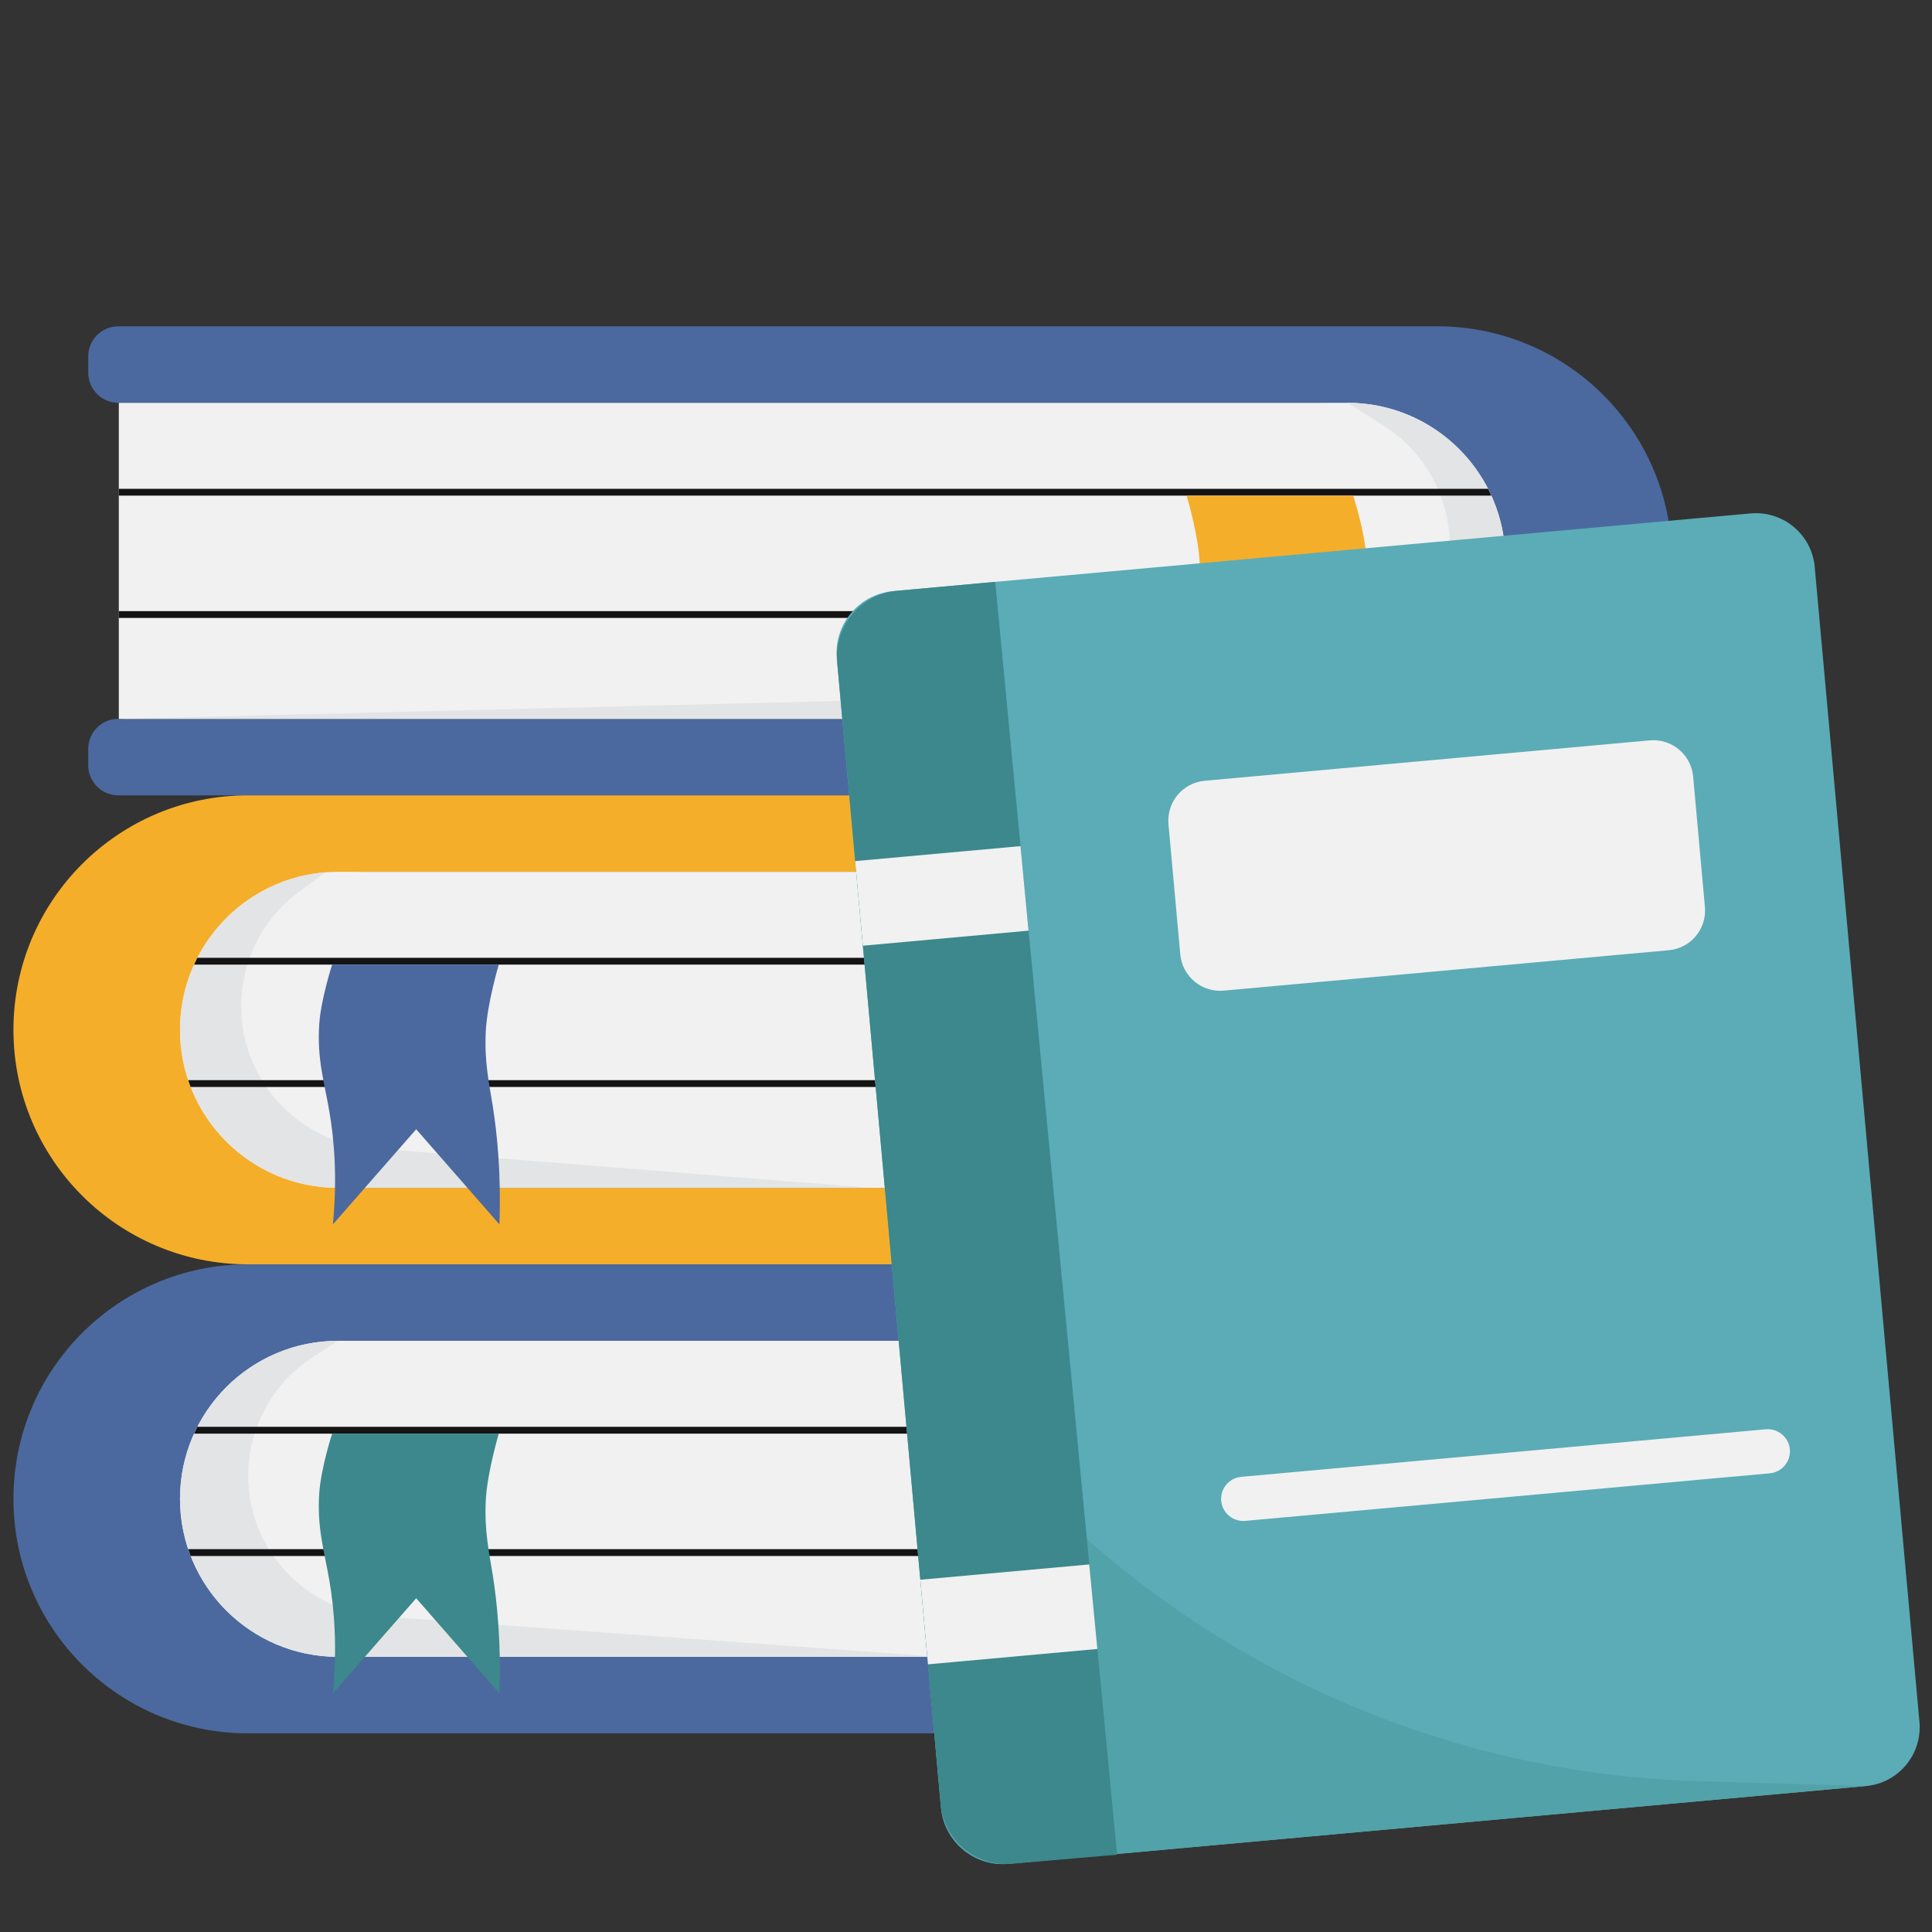 <svg width="24" height="24" viewBox="0 0 24 24" fill="none" xmlns="http://www.w3.org/2000/svg">
<rect x="0" y="0" width="24" height="24" fill="#333333" stroke="none"/>
<path d="M19.841 20.956V21.159C19.841 21.365 19.674 21.532 19.468 21.532H3.08C1.471 21.532 0.167 20.228 0.167 18.619C0.167 17.01 1.471 15.706 3.08 15.706H19.468C19.674 15.706 19.841 15.873 19.841 16.079V16.283C19.841 16.489 19.674 16.656 19.468 16.656H4.586C3.502 16.656 2.623 17.535 2.623 18.619C2.623 19.703 3.502 20.582 4.586 20.582H19.468C19.674 20.582 19.841 20.75 19.841 20.956Z" fill="#4B699F"/>
<path d="M19.461 20.582L4.199 20.582C3.115 20.582 2.236 19.703 2.236 18.619C2.236 17.536 3.115 16.656 4.199 16.656H19.461V20.582Z" fill="#F1F1F1"/>
<path d="M3.879 16.864L4.199 16.656C3.115 16.656 2.236 17.535 2.236 18.619C2.236 19.703 3.115 20.582 4.199 20.582H11.676L4.707 20.077C3.792 20.011 3.083 19.249 3.083 18.331C3.083 17.739 3.383 17.187 3.879 16.864V16.864Z" fill="#E3E4E5"/>
<path d="M2.451 17.724H19.461V17.809H2.411C2.424 17.78 2.437 17.752 2.451 17.724ZM2.338 19.244H19.461V19.329H2.368C2.358 19.301 2.347 19.273 2.338 19.244Z" fill="#141414"/>
<path d="M4.135 21.036L5.17 19.854L6.204 21.036C6.227 20.404 6.175 19.906 6.12 19.559C6.074 19.272 6.015 19.01 6.035 18.63C6.054 18.286 6.196 17.809 6.196 17.809H4.126C4.126 17.809 3.988 18.233 3.966 18.546C3.936 18.984 4.029 19.266 4.093 19.643C4.147 19.963 4.194 20.434 4.135 21.037V21.036Z" fill="#3C888C"/>
<path d="M1.096 9.303V9.507C1.096 9.713 1.263 9.88 1.469 9.88H17.857C19.466 9.88 20.77 8.576 20.77 6.967C20.77 5.358 19.466 4.054 17.857 4.054H1.469C1.263 4.054 1.096 4.221 1.096 4.427V4.63C1.096 4.836 1.263 5.004 1.469 5.004H16.351C17.435 5.004 18.314 5.882 18.314 6.967C18.314 8.051 17.436 8.93 16.351 8.93H1.469C1.263 8.93 1.096 9.097 1.096 9.303Z" fill="#4B699F"/>
<path d="M1.476 5.004H16.738C17.822 5.004 18.701 5.883 18.701 6.967C18.701 8.05 17.822 8.93 16.738 8.93H1.476V5.004Z" fill="#F1F1F1"/>
<path d="M18.701 6.967C18.701 5.883 17.823 5.003 16.738 5.003L17.183 5.284C17.706 5.615 18.02 6.194 18.01 6.813C17.995 7.766 17.231 8.537 16.279 8.561L1.476 8.93H18.701V6.967V6.967Z" fill="#E3E4E5"/>
<path d="M18.485 6.072H1.476V6.157H18.526C18.513 6.128 18.5 6.1 18.485 6.072H18.485ZM18.599 7.592H1.476V7.676H18.569C18.579 7.649 18.59 7.62 18.599 7.592H18.599Z" fill="#141414"/>
<path d="M16.801 9.384L15.767 8.202L14.733 9.384C14.71 8.752 14.762 8.254 14.817 7.906C14.862 7.62 14.922 7.358 14.902 6.977C14.883 6.633 14.741 6.157 14.741 6.157H16.81C16.81 6.157 16.948 6.581 16.97 6.893C17.001 7.332 16.908 7.613 16.844 7.991C16.789 8.311 16.743 8.782 16.801 9.384V9.384Z" fill="#F5AE29"/>
<path d="M19.841 15.129V15.333C19.841 15.539 19.674 15.706 19.468 15.706H3.08C1.471 15.706 0.167 14.402 0.167 12.793C0.167 11.184 1.471 9.88 3.08 9.88H19.468C19.674 9.88 19.841 10.047 19.841 10.253V10.457C19.841 10.663 19.674 10.83 19.468 10.83H4.586C3.502 10.83 2.623 11.709 2.623 12.793C2.623 13.877 3.502 14.756 4.586 14.756H19.468C19.674 14.756 19.841 14.923 19.841 15.129Z" fill="#F5AE29"/>
<path d="M19.461 14.756L4.199 14.756C3.115 14.756 2.236 13.877 2.236 12.793C2.236 11.709 3.115 10.83 4.199 10.83L19.461 10.83V14.756Z" fill="#F1F1F1"/>
<path d="M3.723 11.071L4.045 10.836C3.033 10.915 2.236 11.761 2.236 12.793C2.236 13.877 3.115 14.756 4.199 14.756H10.811L4.624 14.263C3.704 14.19 2.996 13.423 2.996 12.501C2.996 11.935 3.266 11.404 3.723 11.071L3.723 11.071Z" fill="#E3E4E5"/>
<path d="M2.451 11.898H19.461V11.983H2.411C2.424 11.954 2.437 11.926 2.451 11.898ZM2.338 13.418H19.461V13.503H2.368C2.358 13.475 2.347 13.447 2.338 13.418Z" fill="#141414"/>
<path d="M4.135 15.21L5.17 14.028L6.204 15.21C6.227 14.578 6.175 14.08 6.12 13.732C6.074 13.446 6.015 13.184 6.035 12.803C6.054 12.459 6.196 11.983 6.196 11.983H4.126C4.126 11.983 3.988 12.407 3.966 12.719C3.936 13.158 4.029 13.439 4.093 13.817C4.147 14.137 4.194 14.608 4.135 15.21V15.21Z" fill="#4B699F"/>
<path d="M23.178 22.187L12.527 23.153C12.103 23.191 11.728 22.878 11.689 22.454L10.395 8.181C10.357 7.757 10.669 7.382 11.094 7.343L12.362 7.228L21.745 6.378C22.149 6.341 22.507 6.639 22.543 7.043L23.844 21.389C23.881 21.793 23.583 22.151 23.178 22.187L23.178 22.187Z" fill="#5BACB7"/>
<path d="M11.135 16.244L11.692 22.472C11.739 22.887 12.109 23.191 12.527 23.153L23.179 22.187L21.091 22.126C16.982 22.006 13.223 19.785 11.135 16.244Z" fill="#52A2AA"/>
<path d="M13.877 23.04L12.572 23.152C12.123 23.191 11.726 22.859 11.685 22.409L10.4 8.229C10.359 7.779 10.691 7.38 11.142 7.339L12.363 7.228L13.877 23.04H13.877Z" fill="#3C888C"/>
<path d="M11.528 20.675L13.632 20.484L13.531 19.434L11.433 19.624L11.528 20.675Z" fill="#F1F1F1"/>
<path d="M10.719 11.748L12.777 11.561L12.677 10.511L10.623 10.697L10.719 11.748Z" fill="#F1F1F1"/>
<path d="M20.494 9.197L14.965 9.699C14.692 9.723 14.491 9.965 14.515 10.238L14.662 11.857C14.687 12.129 14.928 12.33 15.201 12.306L20.73 11.804C21.003 11.78 21.204 11.539 21.179 11.266L21.033 9.647C21.008 9.374 20.767 9.173 20.494 9.197Z" fill="#F1F1F1"/>
<path d="M21.936 17.755L15.419 18.346C15.268 18.36 15.157 18.493 15.17 18.644C15.184 18.795 15.317 18.906 15.468 18.893L21.985 18.302C22.136 18.288 22.248 18.155 22.234 18.004C22.22 17.853 22.087 17.742 21.936 17.755Z" fill="#F1F1F1"/>
</svg>
